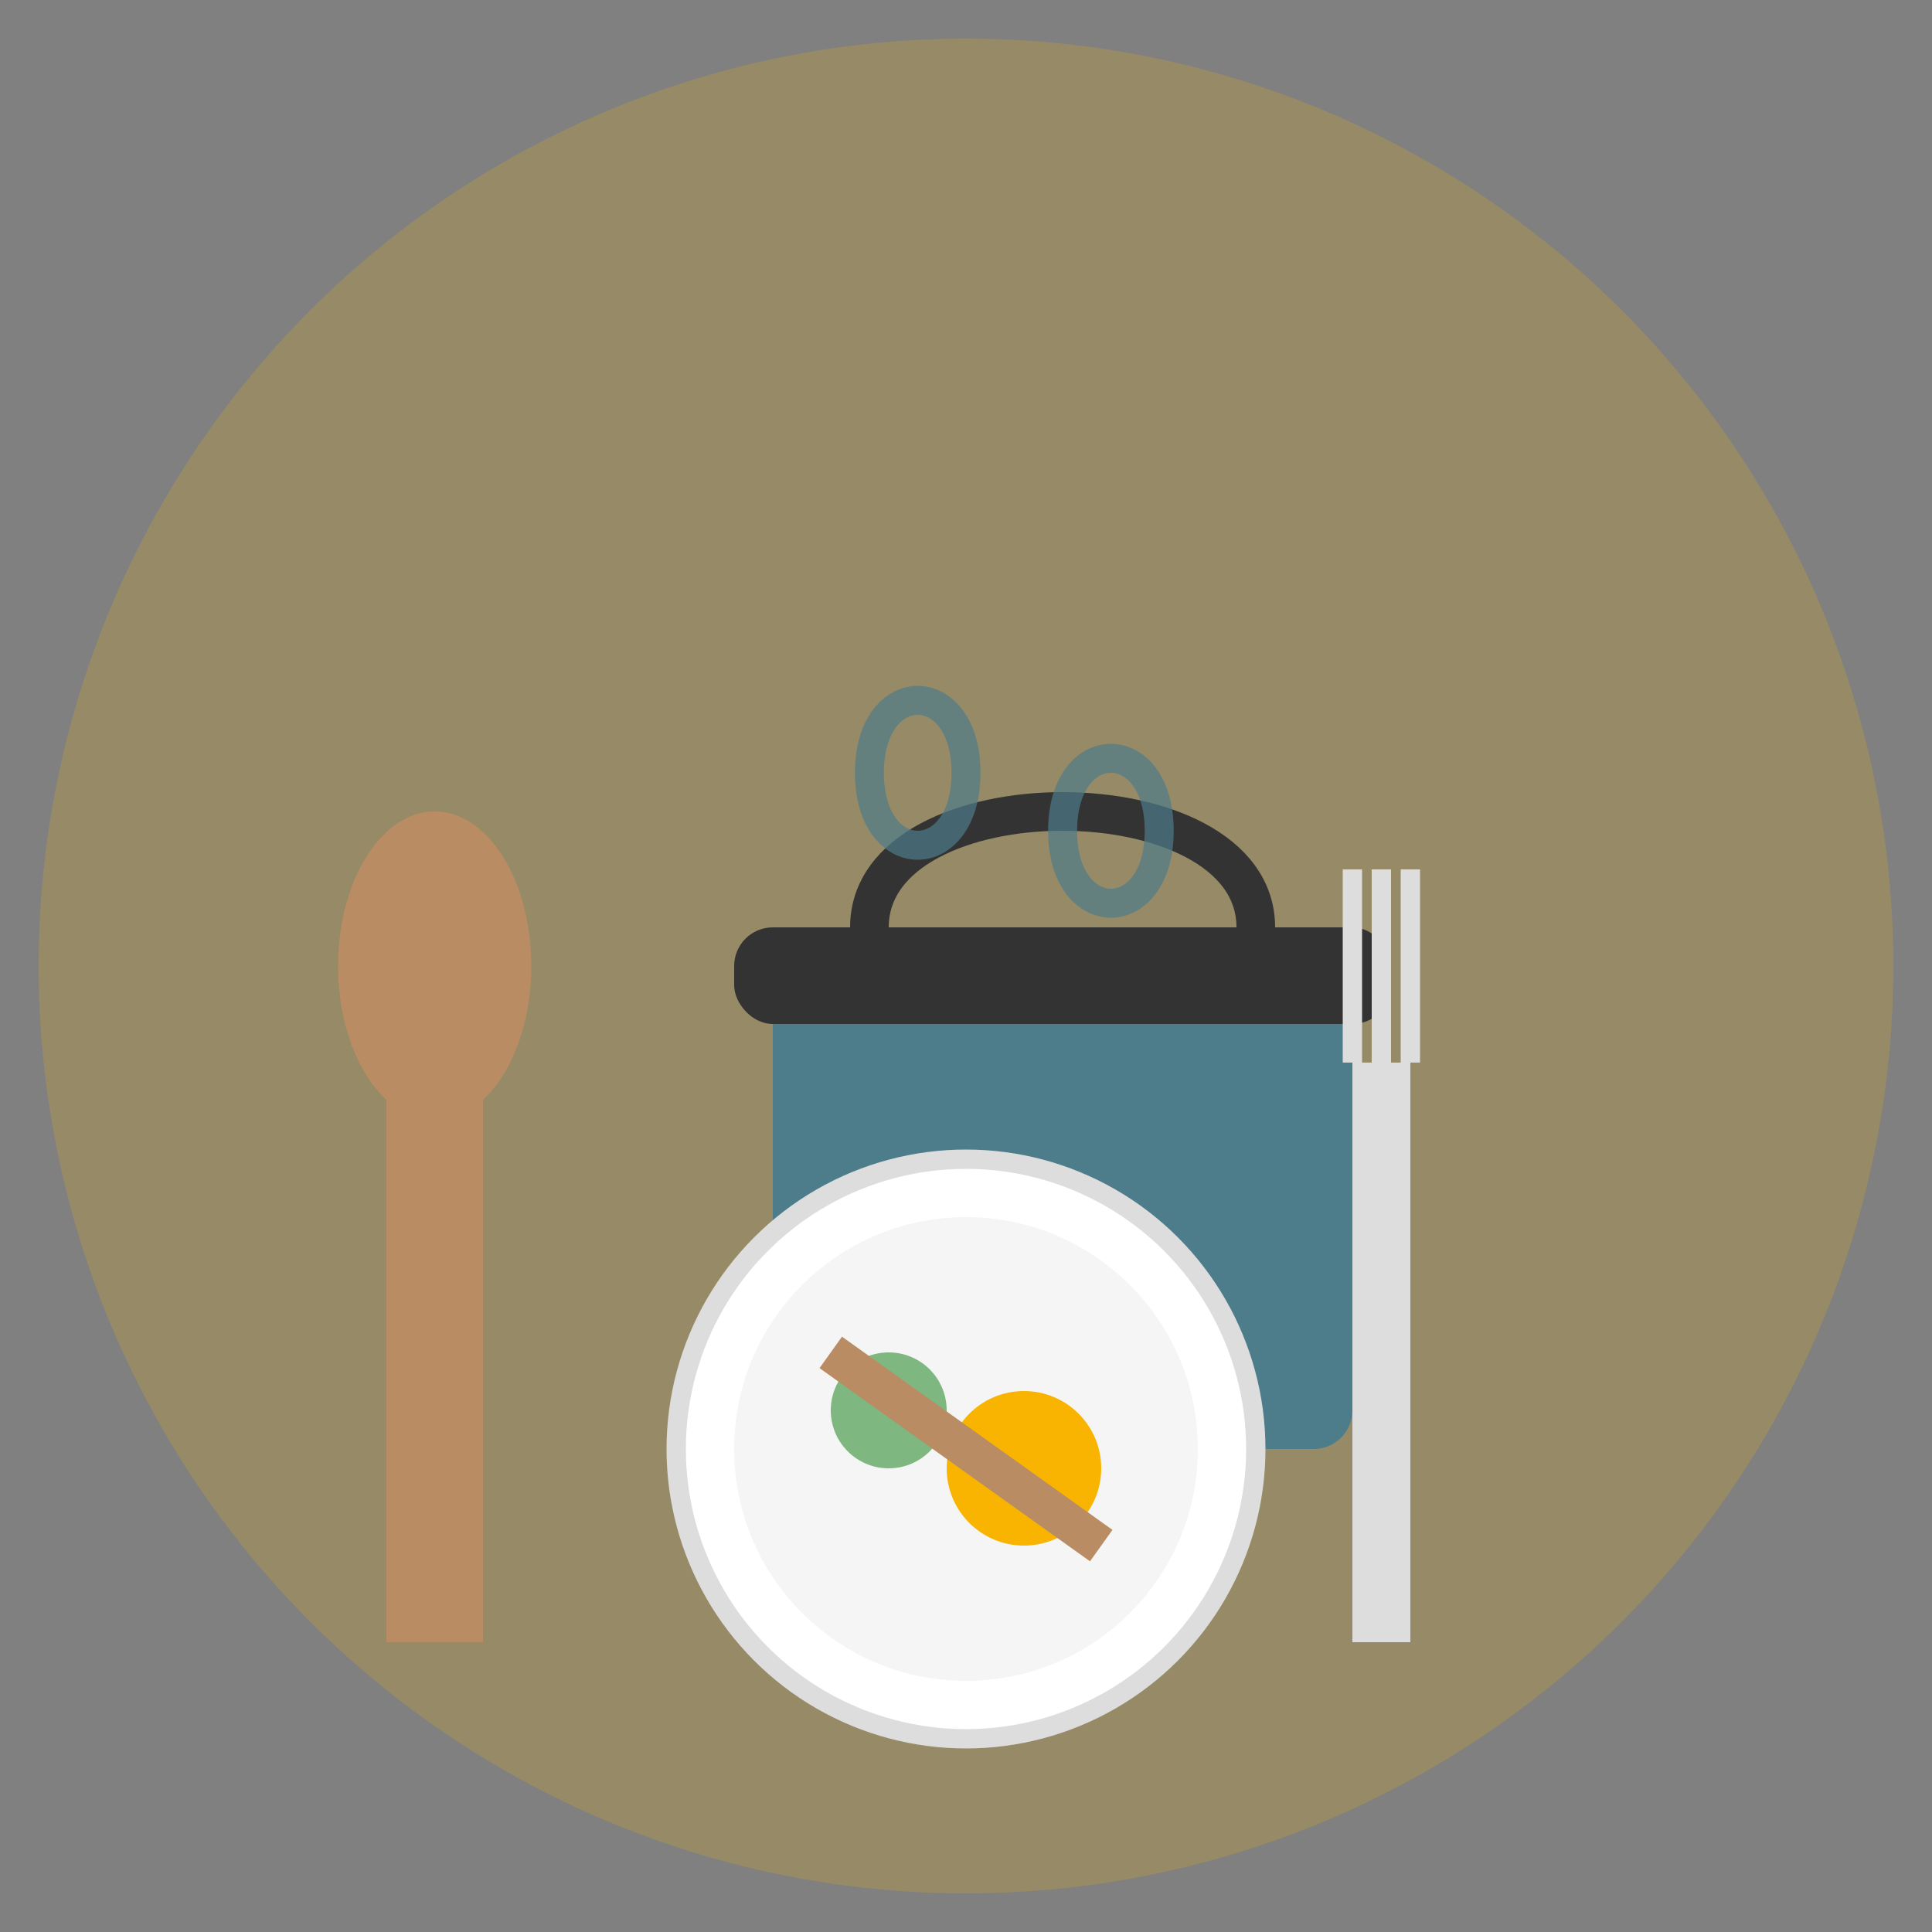 <svg xmlns="http://www.w3.org/2000/svg" width="100" height="100" viewBox="0 0 100 100">
  <rect x="0" y="0" width="100" height="100" fill="#808080" stroke="none"/>
  <!-- Background -->
  <circle cx="50" cy="50" r="48" fill="#f8b400" fill-opacity="0.2"/>
  
  <!-- Kitchen elements -->
  <!-- Pot with steam -->
  <g transform="translate(30, 35)">
    <rect x="10" y="15" width="30" height="25" rx="2" fill="#4d7c8a"/>
    <rect x="8" y="13" width="34" height="5" rx="2" fill="#333"/>
    <path d="M15 13 C15 5 35 5 35 13" fill="none" stroke="#333" stroke-width="2"/>
    
    <!-- Steam -->
    <path d="M20 5 C20 0 15 0 15 5 C15 10 20 10 20 5" fill="none" stroke="#4d7c8a" stroke-width="1.5" opacity="0.7">
      <animate attributeName="opacity" values="0.7;0.2;0.7" dur="3s" repeatCount="indefinite"/>
      <animate attributeName="d" values="M20 5 C20 0 15 0 15 5 C15 10 20 10 20 5; M20 2 C20 -3 15 -3 15 2 C15 7 20 7 20 2; M20 5 C20 0 15 0 15 5 C15 10 20 10 20 5" dur="3s" repeatCount="indefinite"/>
    </path>
    
    <path d="M25 8 C25 3 30 3 30 8 C30 13 25 13 25 8" fill="none" stroke="#4d7c8a" stroke-width="1.5" opacity="0.7">
      <animate attributeName="opacity" values="0.7;0.2;0.7" dur="4s" repeatCount="indefinite" begin="0.5s"/>
      <animate attributeName="d" values="M25 8 C25 3 30 3 30 8 C30 13 25 13 25 8; M25 4 C25 -1 30 -1 30 4 C30 9 25 9 25 4; M25 8 C25 3 30 3 30 8 C30 13 25 13 25 8" dur="4s" repeatCount="indefinite" begin="0.5s"/>
    </path>
  </g>
  
  <!-- Utensils -->
  <g transform="translate(20, 45)">
    <!-- Wooden spoon -->
    <rect x="0" y="10" width="5" height="30" fill="#ba8c63"/>
    <ellipse cx="2.5" cy="5" rx="5" ry="8" fill="#ba8c63"/>
  </g>
  
  <g transform="translate(70, 45)">
    <!-- Fork -->
    <rect x="0" y="10" width="3" height="30" fill="#ddd"/>
    <path d="M0 10 L0 0 M1.5 10 L1.5 0 M3 10 L3 0" stroke="#ddd" stroke-width="1"/>
  </g>
  
  <!-- Plate with food -->
  <g transform="translate(50, 75)">
    <circle cx="0" cy="0" r="15" fill="#fff" stroke="#ddd" stroke-width="1"/>
    <circle cx="0" cy="0" r="12" fill="#f5f5f5"/>
    <circle cx="-4" cy="-2" r="3" fill="#7eb77f"/>
    <circle cx="3" cy="1" r="4" fill="#f8b400"/>
    <path d="M-7 -5 L7 5" stroke="#ba8c63" stroke-width="2"/>
  </g>
</svg>
